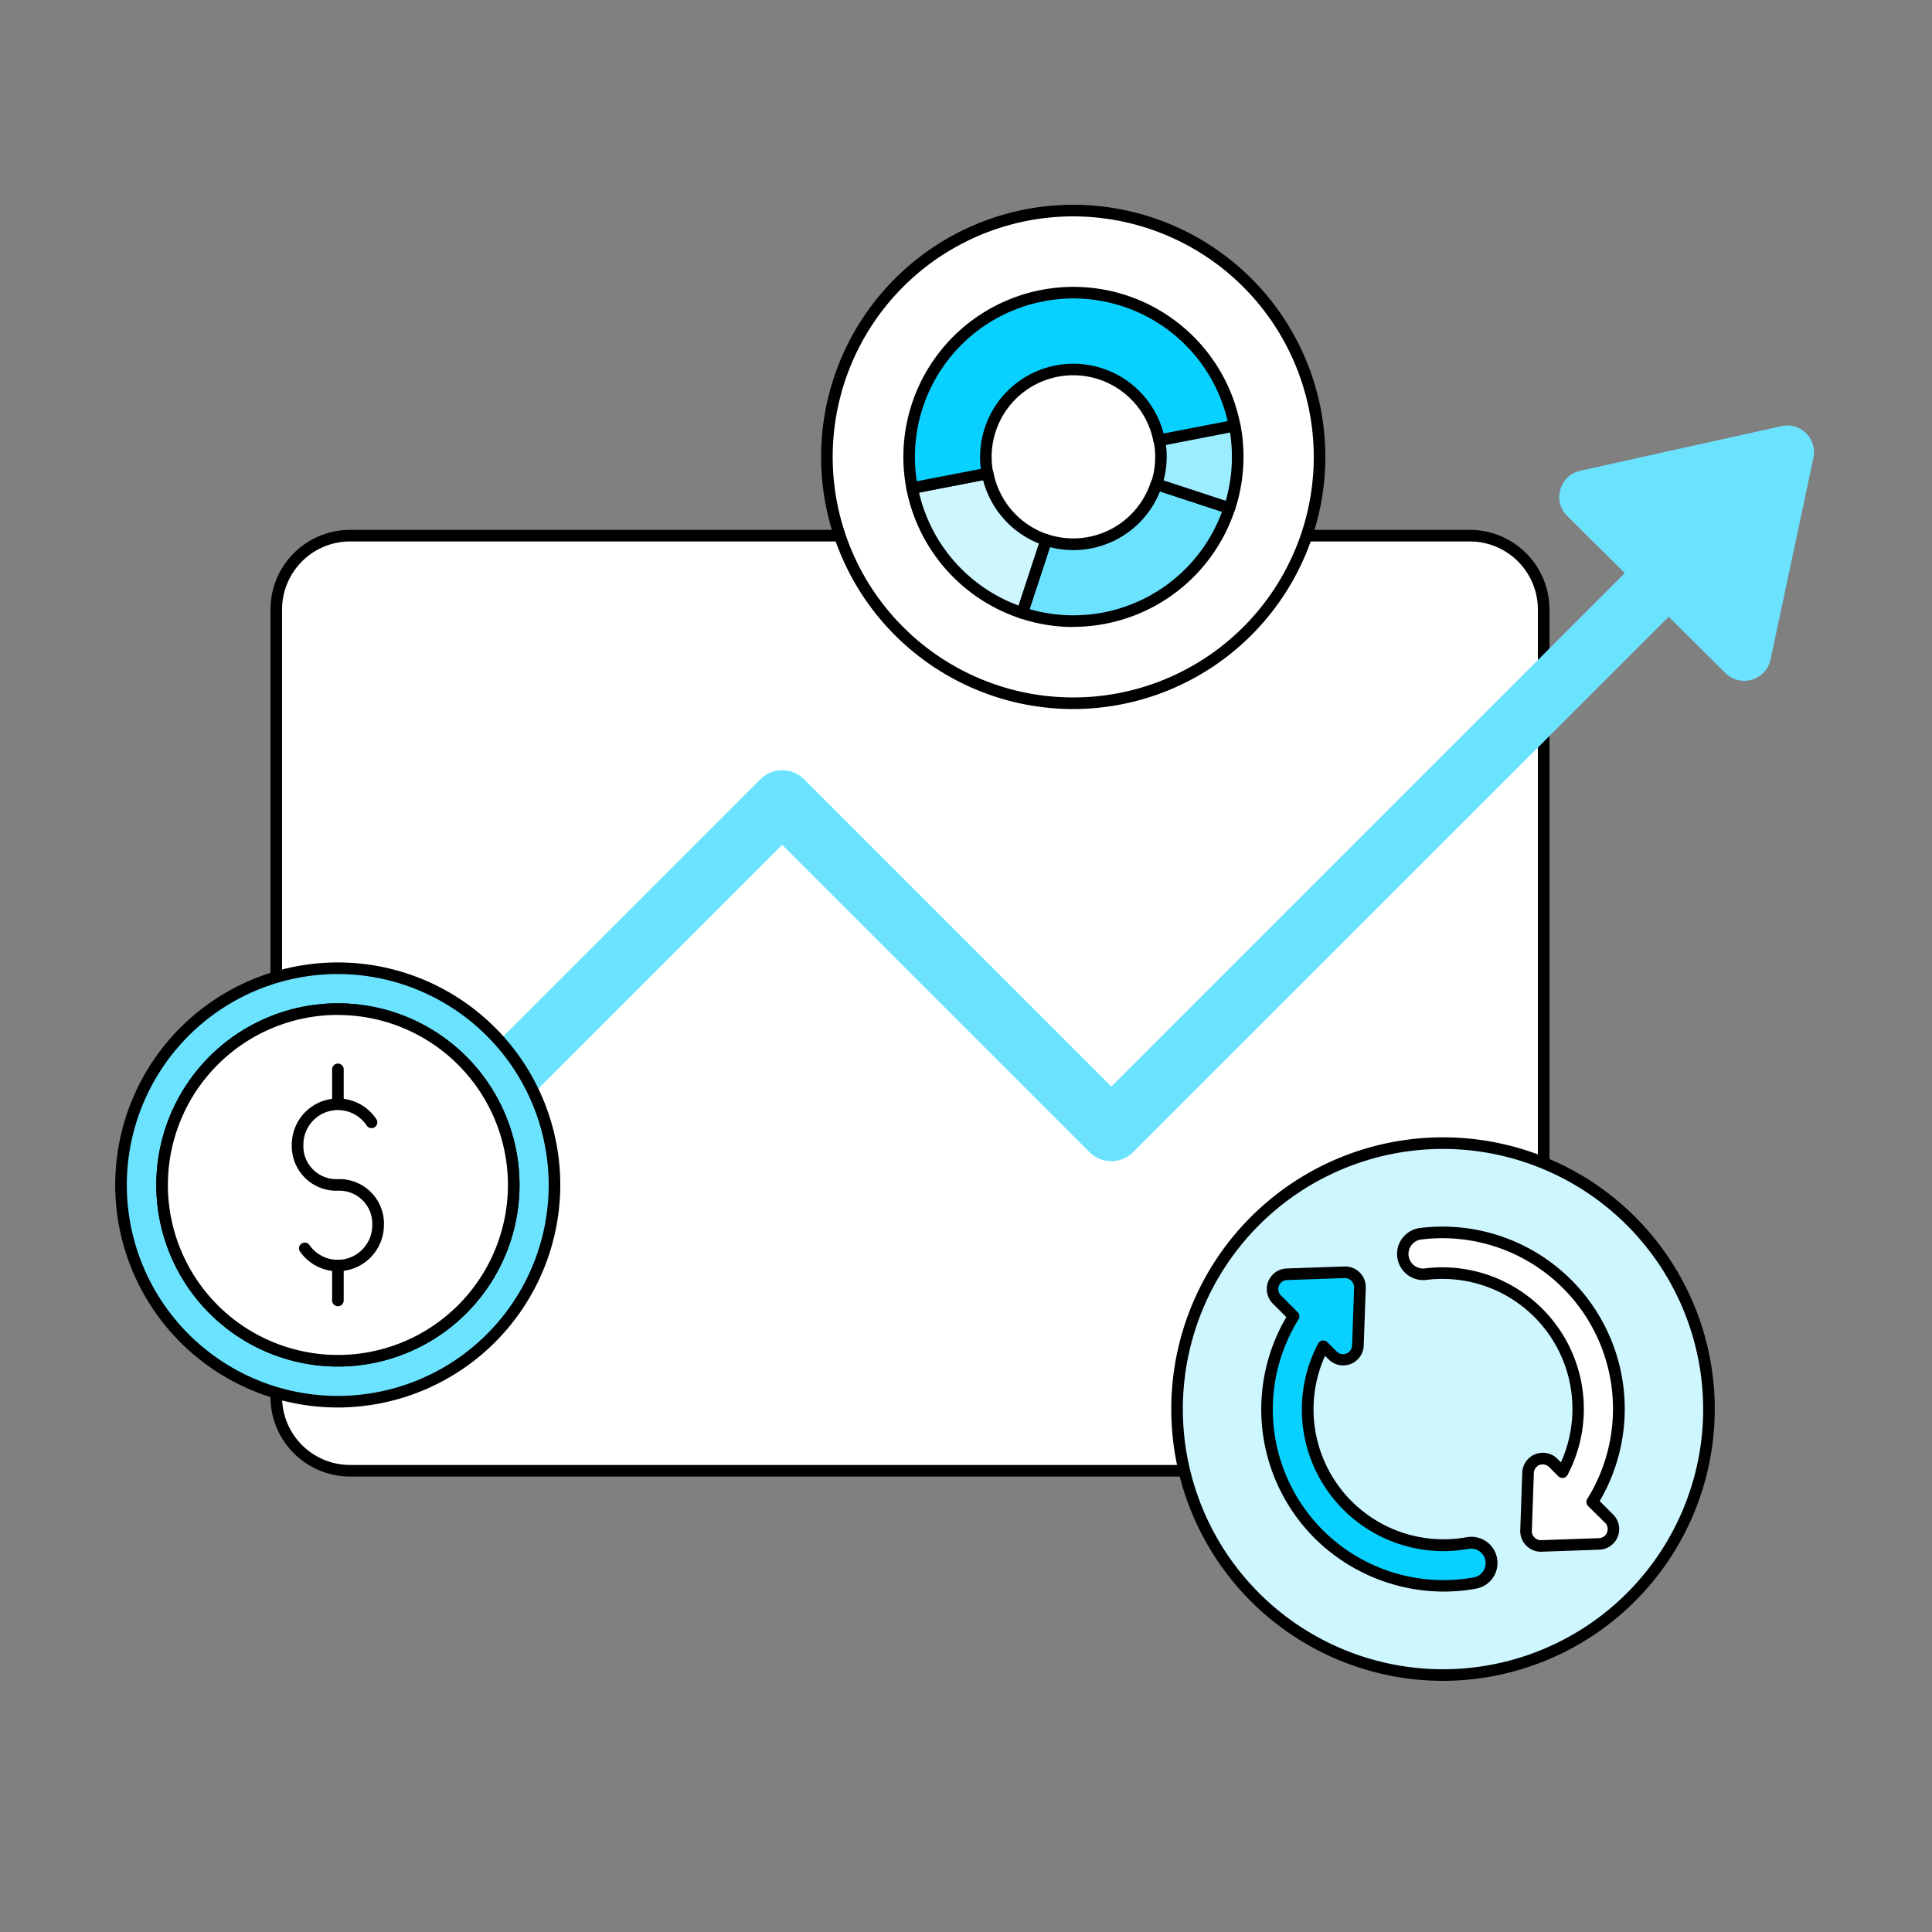 <?xml version="1.0" encoding="UTF-8"?> <svg xmlns="http://www.w3.org/2000/svg" id="Outlines_-_EXPORT" data-name="Outlines - EXPORT" viewBox="0 0 500 500"><rect x="0" y="0" width="500" height="500" fill="#808080" stroke="none"/> <defs> <style>.cls-1{fill:#fff;}.cls-2{fill:#6be3ff;}.cls-3{fill:#cef6ff;}.cls-4{fill:#08d1ff;}.cls-5{fill:#9cedff;}</style> </defs> <rect class="cls-1" x="71.5" y="138.63" width="328" height="242" rx="19.09"></rect> <path d="M380.41,382.13H90.59A20.6,20.6,0,0,1,70,361.55V157.72a20.61,20.61,0,0,1,20.59-20.59H380.41A20.61,20.61,0,0,1,401,157.72V361.55A20.6,20.6,0,0,1,380.41,382.13Zm-289.82-242A17.61,17.61,0,0,0,73,157.72V361.55a17.6,17.6,0,0,0,17.59,17.58H380.41A17.6,17.6,0,0,0,398,361.55V157.72a17.61,17.61,0,0,0-17.59-17.59Z"></path> <path class="cls-2" d="M106.21,311.55a8,8,0,0,1-5.66-13.65l96.23-96.23a8,8,0,0,1,11.31,0l79.53,79.53L449.18,119.64A8,8,0,1,1,460.49,131L293.27,298.17a8,8,0,0,1-11.31,0l-79.53-79.53-90.57,90.57A8,8,0,0,1,106.21,311.55Z"></path> <path class="cls-2" d="M461.21,111.13l-52.13,11.54a6,6,0,0,0-2.93,1.62,6.08,6.08,0,0,0,0,8.61l41,40.7a6,6,0,0,0,2.94,1.6,6.09,6.09,0,0,0,7.27-4.62l11.13-52.22a6,6,0,0,0,0-2.66A6.07,6.07,0,0,0,461.21,111.13Z"></path> <path class="cls-2" d="M451.44,176.2a6.5,6.5,0,0,1-1.52-.17,6.93,6.93,0,0,1-3.36-1.82l-41-40.71a6.94,6.94,0,0,1,3.35-11.66L461,110.3a6.92,6.92,0,0,1,8.3,8.24L458.2,170.76a7,7,0,0,1-6.76,5.44Zm11.14-64.38a5.28,5.28,0,0,0-1.18.14h0L409.26,123.5a5.24,5.24,0,0,0-2.52,8.8l41,40.7a5.24,5.24,0,0,0,8.78-2.6l11.13-52.22a5.06,5.06,0,0,0,0-2.29,5.21,5.21,0,0,0-5.08-4.07Zm-1.37-.69h0Z"></path> <circle class="cls-2" cx="87.45" cy="306.67" r="56.09"></circle> <path d="M87.45,364.26A57.59,57.59,0,1,1,145,306.67,57.66,57.66,0,0,1,87.45,364.26Zm0-112.18A54.59,54.59,0,1,0,142,306.67,54.66,54.66,0,0,0,87.45,252.08Z"></path> <path class="cls-1" d="M132.94,306.67a45.5,45.5,0,1,1-45.49-45.49,45.49,45.49,0,0,1,45.49,45.49"></path> <path d="M87.45,353.66a47,47,0,1,1,47-47A47,47,0,0,1,87.45,353.66Zm0-91a44,44,0,1,0,44,44A44,44,0,0,0,87.45,262.68Z"></path> <path class="cls-1" d="M132.94,306.67a45.5,45.5,0,1,1-45.49-45.49A45.49,45.49,0,0,1,132.94,306.67Z"></path> <path d="M87.45,353.66a47,47,0,1,1,47-47A47,47,0,0,1,87.45,353.66Zm0-91a44,44,0,1,0,44,44A44,44,0,0,0,87.45,262.68Z"></path> <path class="cls-1" d="M78.77,322.93a10.44,10.44,0,0,0,19.09-5.83c0-5.76-3.94-10.43-10.39-10.43S77,302,77,296.24a10.43,10.43,0,0,1,19.08-5.84"></path> <path d="M87.42,329a11.91,11.91,0,0,1-9.89-5.26A1.5,1.5,0,0,1,80,322.09a8.93,8.93,0,0,0,16.34-5,8.53,8.53,0,0,0-8.89-8.93,11.54,11.54,0,0,1-11.93-11.93,11.93,11.93,0,0,1,21.82-6.68,1.5,1.5,0,1,1-2.48,1.68,8.93,8.93,0,0,0-16.34,5,8.54,8.54,0,0,0,8.93,8.93A11.52,11.52,0,0,1,99.36,317.1,12,12,0,0,1,87.42,329Z"></path> <path d="M87.45,338.05a1.5,1.5,0,0,1-1.5-1.5v-9a1.5,1.5,0,0,1,3,0v9A1.5,1.5,0,0,1,87.45,338.05Z"></path> <path d="M87.45,286.25a1.5,1.5,0,0,1-1.5-1.5v-8a1.5,1.5,0,0,1,3,0v8A1.5,1.5,0,0,1,87.45,286.25Z"></path> <circle class="cls-1" cx="277.79" cy="118.25" r="63.75"></circle> <path d="M277.79,183.5A65.25,65.25,0,1,1,343,118.25,65.32,65.32,0,0,1,277.79,183.5Zm0-127.5A62.25,62.25,0,1,0,340,118.25,62.31,62.31,0,0,0,277.79,56Z"></path> <path class="cls-2" d="M277.83,160.77a42.62,42.62,0,0,1-13.29-2.14l6.2-18.89a22.61,22.61,0,0,0,28.55-14.44l18.88,6.2a42.59,42.59,0,0,1-40.34,29.27Z"></path> <path d="M277.83,162.27a44.08,44.08,0,0,1-13.76-2.22,1.51,1.51,0,0,1-1-1.89l6.2-18.88a1.49,1.49,0,0,1,1.89-1,21.11,21.11,0,0,0,26.66-13.49,1.54,1.54,0,0,1,.75-.87,1.48,1.48,0,0,1,1.15-.08l18.88,6.19a1.51,1.51,0,0,1,1,1.89,44.08,44.08,0,0,1-41.77,30.31Zm-11.39-4.63a41,41,0,0,0,49.81-25.19l-16.05-5.27a24.13,24.13,0,0,1-28.49,14.41Z"></path> <path class="cls-3" d="M264.54,158.63a42.55,42.55,0,0,1-28.47-32.32l19.51-3.78a22.64,22.64,0,0,0,15.16,17.21Z"></path> <path d="M264.54,160.13a1.55,1.55,0,0,1-.47-.08,44.09,44.09,0,0,1-29.48-33.45,1.52,1.52,0,0,1,.23-1.12,1.55,1.55,0,0,1,1-.64l19.51-3.79a1.52,1.52,0,0,1,1.76,1.19,21.17,21.17,0,0,0,14.15,16.08,1.49,1.49,0,0,1,.88.75,1.46,1.46,0,0,1,.08,1.14L266,159.09A1.5,1.5,0,0,1,264.54,160.13ZM237.85,127.5a41.07,41.07,0,0,0,25.74,29.21l5.27-16.05a24.2,24.2,0,0,1-14.43-16.38Z"></path> <path class="cls-4" d="M236.06,126.31a42.5,42.5,0,0,1,83.46-16.13L300,114a22.63,22.63,0,1,0-44.43,8.59Z"></path> <path d="M236.06,127.81a1.5,1.5,0,0,1-1.47-1.22A44,44,0,0,1,321,109.9a1.47,1.47,0,0,1-.23,1.12,1.52,1.52,0,0,1-1,.64l-19.51,3.77a1.52,1.52,0,0,1-1.76-1.19,21.12,21.12,0,0,0-41.48,8,1.5,1.5,0,0,1-1.19,1.76l-19.51,3.77A1.43,1.43,0,0,1,236.06,127.81Zm41.81-50.58A41.2,41.2,0,0,0,270,78a41,41,0,0,0-32.73,46.55l16.58-3.2a24.13,24.13,0,0,1,47.29-9.14l16.58-3.2a41,41,0,0,0-39.86-31.77Z"></path> <path class="cls-5" d="M318.17,131.5l-18.88-6.2A22.63,22.63,0,0,0,300,114l19.51-3.78A42.63,42.63,0,0,1,318.17,131.5Z"></path> <path d="M318.17,133a1.5,1.5,0,0,1-.47-.08l-18.88-6.2A1.48,1.48,0,0,1,298,126a1.53,1.53,0,0,1-.09-1.15,21,21,0,0,0,.67-10.58,1.51,1.51,0,0,1,1.19-1.76l19.51-3.79a1.53,1.53,0,0,1,1.12.23,1.55,1.55,0,0,1,.64,1A44.1,44.1,0,0,1,319.6,132a1.56,1.56,0,0,1-.75.88A1.62,1.62,0,0,1,318.17,133Zm-17-8.67,16.05,5.27a41,41,0,0,0,1.11-17.66l-16.58,3.22A24.24,24.24,0,0,1,301.14,124.33Z"></path> <circle class="cls-3" cx="373.45" cy="364.67" r="68.83"></circle> <path d="M373.45,435a70.33,70.33,0,1,1,70.33-70.33A70.42,70.42,0,0,1,373.45,435Zm0-137.66a67.33,67.33,0,1,0,67.33,67.33A67.41,67.41,0,0,0,373.45,297.34Z"></path> <path class="cls-4" d="M379.82,399.31a35.15,35.15,0,0,1-37.32-51l2.4,2.4a3.8,3.8,0,0,0,4.11.86,3.85,3.85,0,0,0,2.43-3.43l.52-14.95a3.83,3.83,0,0,0-4-4l-14.94.52a3.84,3.84,0,0,0-2.58,6.54l4.32,4.32A45.66,45.66,0,0,0,373.6,410.4a46.16,46.16,0,0,0,8.09-.72,5.27,5.27,0,0,0-1.87-10.37Z"></path> <path d="M373.6,411.9a47.53,47.53,0,0,1-33.37-13.81,47.15,47.15,0,0,1-7.33-57.22l-3.49-3.49a5.33,5.33,0,0,1,3.59-9.1l14.94-.52a5.34,5.34,0,0,1,5.52,5.52l-.53,14.94a5.32,5.32,0,0,1-9.09,3.58l-.92-.91a33.64,33.64,0,0,0,36.64,46.94h0A6.77,6.77,0,1,1,382,411.15,46.8,46.8,0,0,1,373.6,411.9Zm-25.46-81.14h-.09l-14.95.52a2.33,2.33,0,0,0-1.57,4l4.32,4.32a1.5,1.5,0,0,1,.21,1.85A44.17,44.17,0,0,0,342.35,396a44.19,44.19,0,0,0,39.07,12.23,3.77,3.77,0,0,0,3-4.38,3.77,3.77,0,0,0-4.37-3,36.65,36.65,0,0,1-38.92-53.14,1.49,1.49,0,0,1,1.1-.78,1.53,1.53,0,0,1,1.29.42l2.4,2.4a2.33,2.33,0,0,0,4-1.56l.52-14.95a2.38,2.38,0,0,0-.68-1.73A2.33,2.33,0,0,0,348.14,330.76Z"></path> <path class="cls-1" d="M412.1,388.71a45.66,45.66,0,0,0-44.23-69.44,5.27,5.27,0,1,0,1.25,10.46A35.16,35.16,0,0,1,404.4,381l-2.4-2.4a3.83,3.83,0,0,0-6.54,2.58l-.52,14.94a3.84,3.84,0,0,0,3.83,4h.13l14.94-.52a3.83,3.83,0,0,0,2.58-6.54Z"></path> <path d="M398.77,401.59a5.35,5.35,0,0,1-5.33-5.52l.52-14.95a5.33,5.33,0,0,1,9.1-3.58l.91.91a33.64,33.64,0,0,0-34.67-47.23,6.77,6.77,0,1,1-1.61-13.44A47.17,47.17,0,0,1,414,388.48l3.48,3.48a5.33,5.33,0,0,1-3.58,9.1Zm.52-22.61a2.32,2.32,0,0,0-2.33,2.25l-.52,14.94a2.28,2.28,0,0,0,.68,1.73,2.31,2.31,0,0,0,1.65.69h.1l14.92-.52a2.33,2.33,0,0,0,1.57-4L411,389.77a1.51,1.51,0,0,1-.21-1.86,44.16,44.16,0,0,0-42.78-67.15,3.77,3.77,0,1,0,.89,7.48,36.65,36.65,0,0,1,36.78,53.46,1.49,1.49,0,0,1-1.1.78,1.51,1.51,0,0,1-1.29-.42l-2.39-2.4A2.33,2.33,0,0,0,399.29,379Z"></path> </svg> 